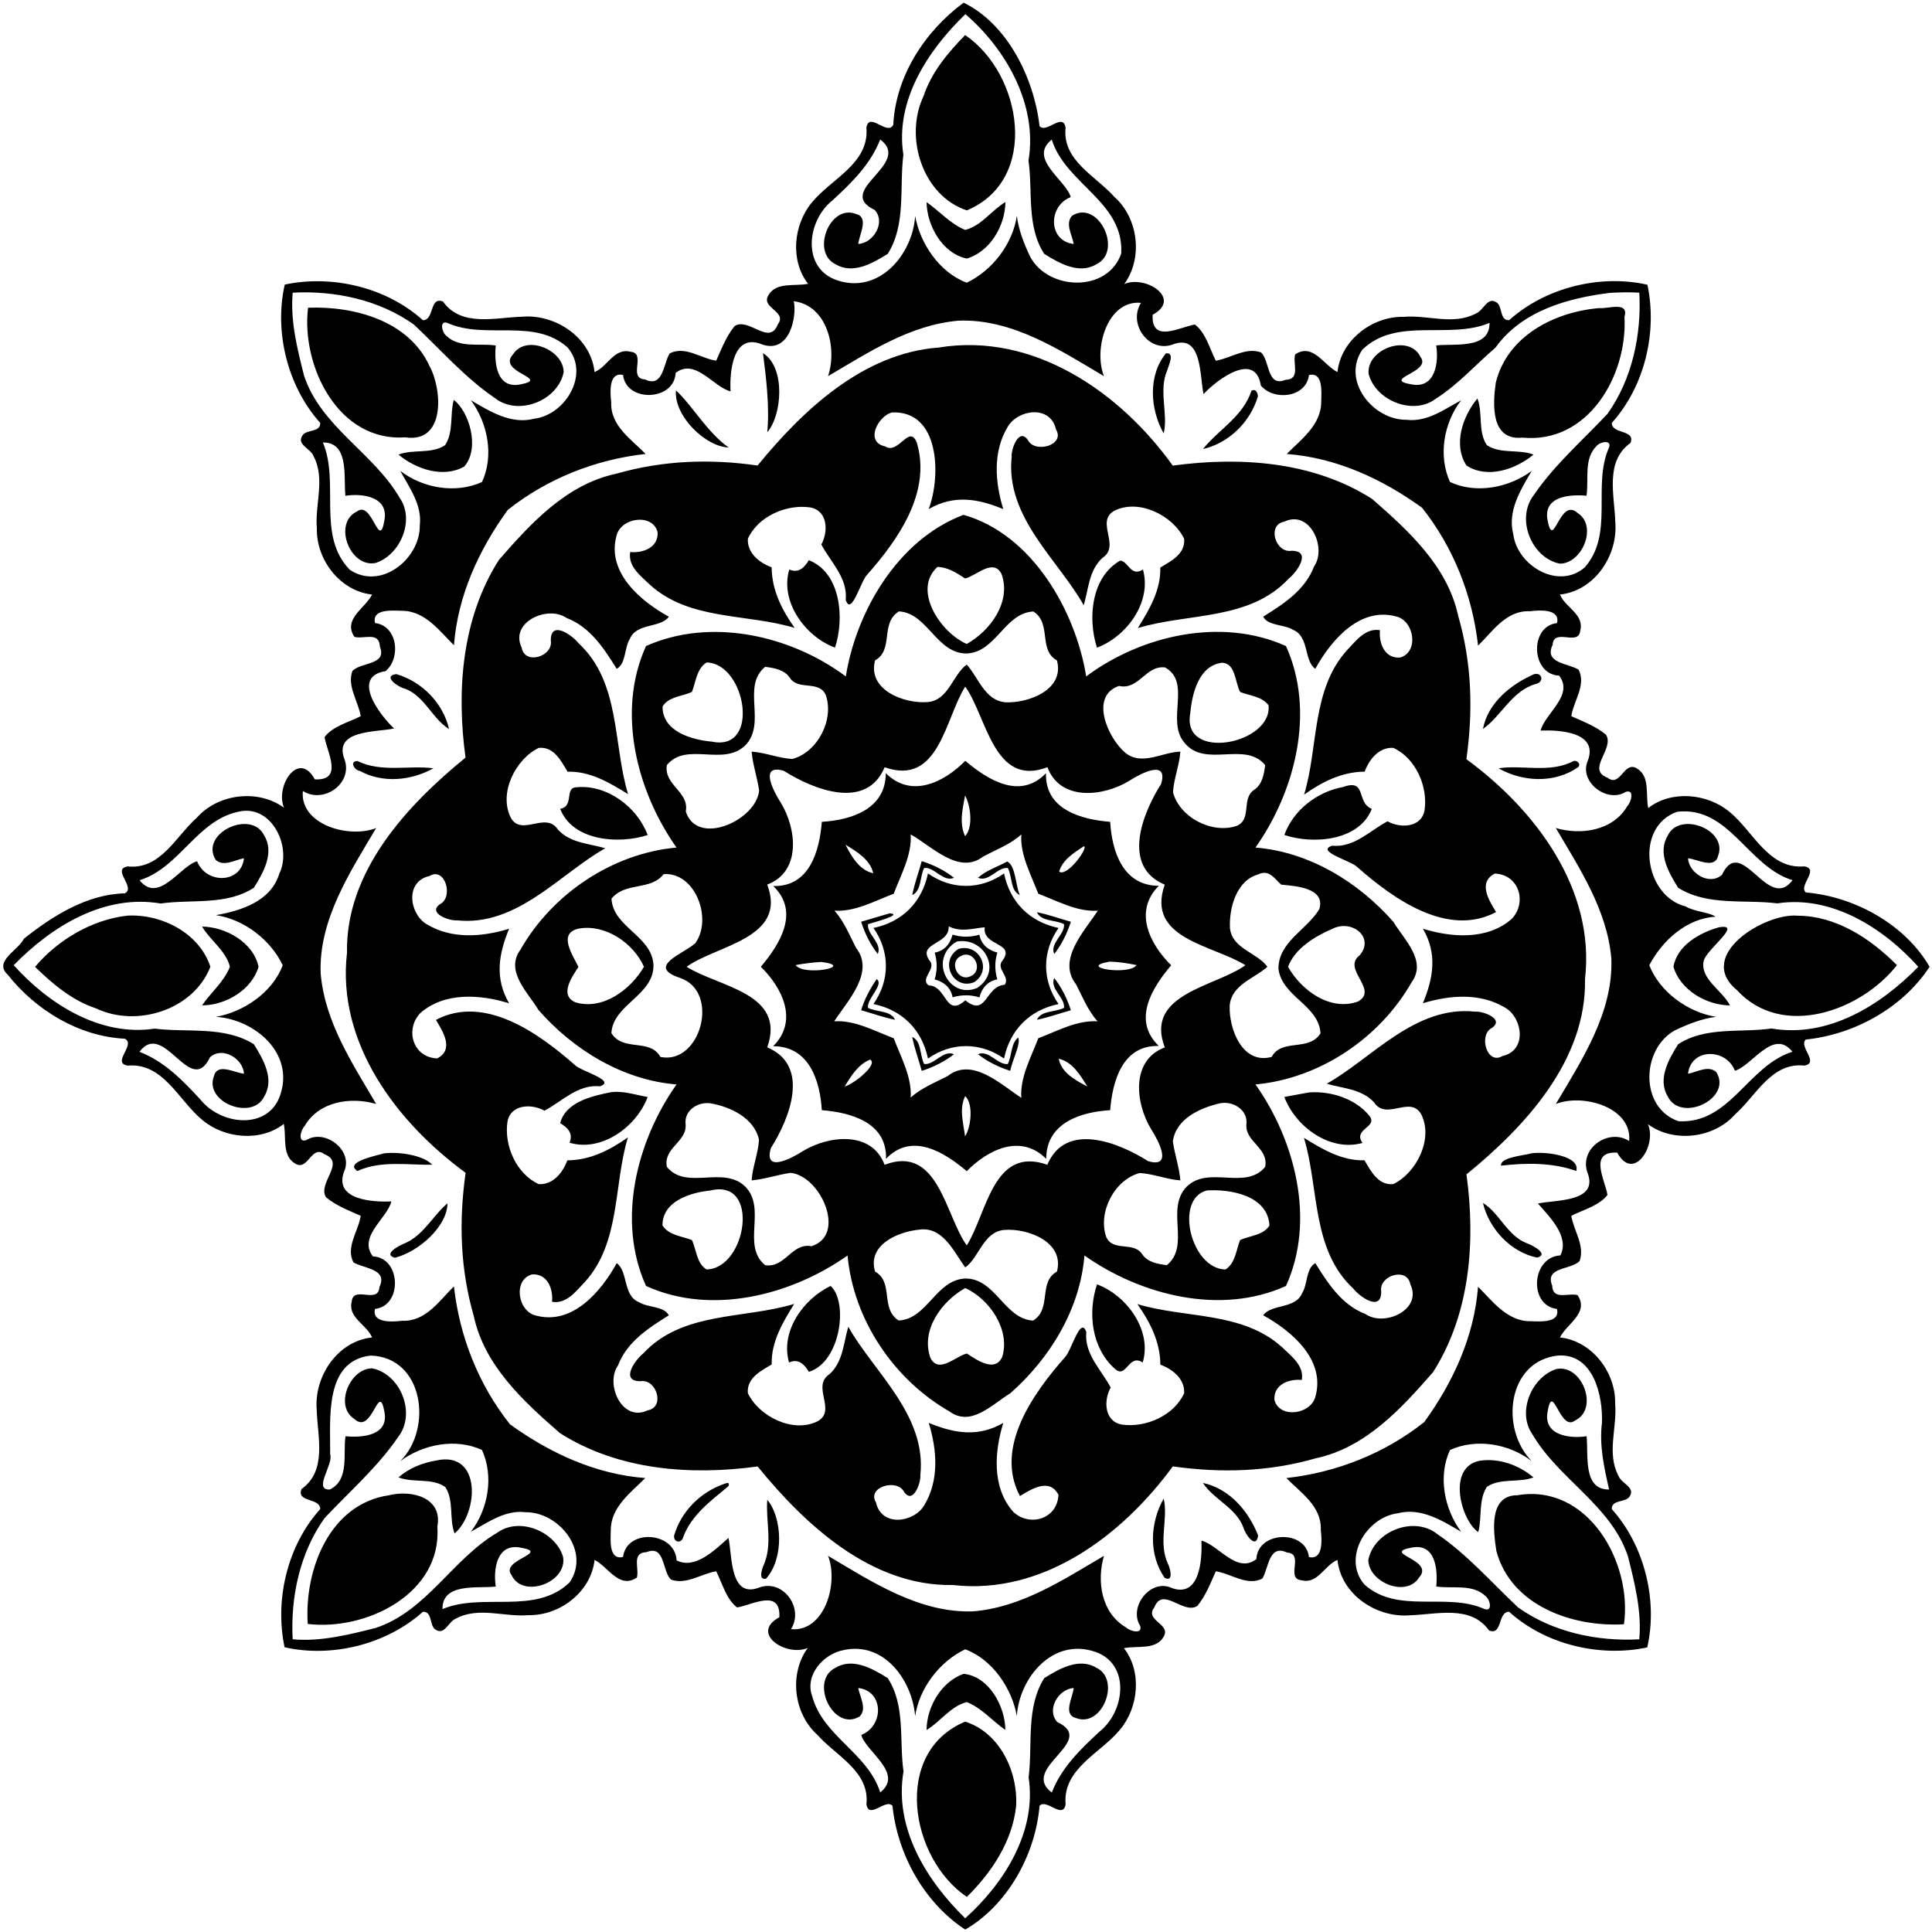 <svg xmlns="http://www.w3.org/2000/svg" width="887pt" height="887pt" viewBox="0 0 887 887"><path d="M442.41 1.23c20.16 9.82 32.34 34.69 34.85 56.67 3.08 3.61 10.76-6.49 11.96.72-1.6 15.13 13.88 22.14 22.39 31.77 11.05 9.79 13.23 28.1 4.55 40.02 9.79-4.26 26.74 6.7 13.03 14.1-.68 13.39 12.58 5.55 19.41 4.49 4.94 3.75 6.76 10.98 9.58 16.6 6.92-1.1 13.69-6.37 20.8-3.8 4.13 4.03 2.58 16.06 11.19 12.59 7.07-.24 3.24-7.43 4.44-11.67 8.14-5.48 13.2 5.04 19.43 8.09 1.56-14.62 15.93-25.65 30.36-25.34 11.08-.98 22.85 4.02 33.29-1.58 3.44-1.34 5.17-7.87 9.38-5.05 2.92 1.82 1.23 8.28 5.77 8.18 16.66-14.98 41.75-21.23 63.51-16.29 4.63 21.9-1.32 46.77-16.37 63.43.05 5.36 11 2.9 8.59 9.21-11.91 8.48-7.31 24.14-6.98 36.29 1.31 15.36-9.54 31.63-25.4 33.3 2.34 5.9 11.25 9.04 9.32 16.5-.67 7.54-12.19-1.45-12.7 6.61-4.01 8.43 6.99 8.42 11.92 11.35 3.64 7.12-2.28 14.29-3.33 21.39 5.5 2.49 11.22 4.59 15.94 8.52 4.03 6.54-9.3 15.9.7 19.75 5.89 4.52 7.41-7.47 13.11-4.48 6.64 3.51 4.24 12.24 5.56 18.4 10.68-8.36 27.23-6.75 37.4 1.81 10.85 8.88 17.83 26.38 34.27 24.96 7.19 1.2-2.88 8.88.71 11.97 22.32 1.87 45.56 14.67 56.8 34.13-12.35 18.85-34.57 31.11-56.79 33.39-3.61 3.08 6.48 10.76-.72 11.96-15.13-1.6-22.14 13.88-31.77 22.39-9.79 11.05-28.1 13.23-40.02 4.55 4.25 9.79-6.7 26.74-14.1 13.03-13.39-.68-5.55 12.58-4.49 19.41-3.76 4.94-10.98 6.76-16.6 9.58 1.1 6.92 6.36 13.69 3.8 20.8-4.03 4.13-16.06 2.58-12.59 11.19.24 7.07 7.42 3.24 11.67 4.44 5.48 8.14-5.05 13.2-8.09 19.43 14.62 1.56 25.65 15.93 25.34 30.36.97 11.08-4.02 22.85 1.58 33.29 1.34 3.44 7.87 5.17 5.05 9.38-1.84 2.92-8.28 1.23-8.18 5.77 14.97 16.66 21.22 41.75 16.29 63.51-21.91 4.63-46.77-1.32-63.43-16.37-5.37.05-2.9 11-9.21 8.59-8.48-11.91-24.14-7.31-36.29-6.98-15.36 1.31-31.63-9.54-33.3-25.4-5.9 2.34-9.04 11.25-16.5 9.32-7.55-.67 1.44-12.19-6.61-12.7-8.43-4.01-8.43 6.99-11.35 11.92-7.13 3.64-14.29-2.28-21.39-3.33-2.48 5.5-4.6 11.22-8.52 15.94-6.54 4.03-15.9-9.3-19.75.7-4.53 5.89 7.46 7.41 4.48 13.11-3.51 6.64-12.25 4.24-18.4 5.56 8.36 10.68 6.75 27.23-1.81 37.4-8.88 10.85-26.38 17.83-24.96 34.27-1.21 7.19-8.88-2.88-11.97.71-1.87 22.32-14.67 45.56-34.13 56.8-18.85-12.35-31.11-34.57-33.39-56.79-3.08-3.61-10.77 6.48-11.96-.72 1.6-15.13-13.88-22.14-22.39-31.77-11.05-9.79-13.24-28.1-4.55-40.02-9.8 4.25-26.74-6.7-13.03-14.1.68-13.39-12.58-5.55-19.41-4.49-4.96-3.76-6.76-10.98-9.58-16.6-6.92 1.1-13.7 6.36-20.8 3.8-4.13-4.03-2.58-16.06-11.19-12.59-7.07.24-3.25 7.42-4.44 11.67-8.14 5.48-13.2-5.05-19.43-8.09-1.56 14.62-15.93 25.65-30.36 25.34-11.08.97-22.85-4.02-33.29 1.58-3.44 1.34-5.18 7.87-9.38 5.05-2.93-1.84-1.23-8.28-5.77-8.18-16.66 14.97-41.75 21.22-63.51 16.29-4.63-21.91 1.32-46.77 16.37-63.43-.06-5.37-11.01-2.9-8.59-9.21 11.91-8.48 7.31-24.14 6.98-36.29-1.31-15.36 9.53-31.63 25.4-33.3-2.34-5.9-11.25-9.04-9.32-16.5.66-7.55 12.19 1.44 12.7-6.61 4.01-8.43-6.99-8.43-11.92-11.35-3.65-7.13 2.28-14.29 3.33-21.39-5.49-2.48-11.24-4.6-15.94-8.52-4.04-6.54 9.3-15.9-.7-19.75-5.9-4.53-7.41 7.46-13.11 4.48-6.64-3.51-4.25-12.25-5.56-18.4-10.68 8.36-27.24 6.75-37.4-1.81-10.86-8.88-17.83-26.38-34.27-24.96-7.61-1.27 3.95-9.67-1.32-12.35-21.03-1.02-40.9-13.09-53.79-29.44-6.62-6.08 4.93-11.15 7.47-16.47 13.15-10.44 28.87-20.41 46.31-20.83 5.29-2.7-6.28-11.1 1.33-12.36 15.13 1.6 22.14-13.88 31.77-22.39 9.79-11.05 28.1-13.24 40.02-4.55-4.26-9.8 6.7-26.74 14.1-13.03 13.39.68 5.55-12.58 4.49-19.41 3.75-4.96 10.98-6.76 16.6-9.58-1.1-6.92-6.37-13.7-3.8-20.8 4.03-4.13 16.06-2.58 12.59-11.19-.24-7.07-7.43-3.25-11.67-4.44-5.48-8.14 5.04-13.2 8.09-19.43-14.62-1.56-25.65-15.93-25.34-30.36-.98-11.08 4.02-22.85-1.58-33.29-1.34-3.44-7.87-5.18-5.05-9.38 1.82-2.93 8.28-1.23 8.18-5.77-14.98-16.66-21.23-41.75-16.29-63.51 21.9-4.63 46.77 1.32 63.43 16.37 5.36-.06 2.9-11.01 9.21-8.59 8.48 11.91 24.14 7.31 36.29 6.98 15.36-1.31 31.63 9.53 33.3 25.4 5.9-2.34 9.04-11.25 16.5-9.32 7.54.66-1.45 12.19 6.61 12.7 8.43 4.01 8.42-6.99 11.35-11.92 7.12-3.65 14.29 2.28 21.39 3.33 2.49-5.49 4.59-11.24 8.52-15.94 6.54-4.04 15.9 9.3 19.75-.7 4.52-5.9-7.47-7.41-4.48-13.11 3.51-6.64 12.24-4.25 18.4-5.56-8.36-10.68-6.75-27.24 1.81-37.4 8.88-10.86 26.38-17.83 24.96-34.27 1.26-7.61 9.67 3.95 12.35-1.32 1.07-22.34 14.54-42.98 32.29-56.07m.81 5.27c-17.15 16.56-32.38 39.58-28.47 64.51-1.9 15.14 1.33 32-7.17 45.54-6.76 4.22-15.96 9.57-23.85 4.82-11.55-5.35-2.84-27.75 9.17-23.17 6.31 1.58 1.58 9.31 1.15 13.81 6.96-.38 12.72-9.95 7.55-15.6-18.89-8.95 17.55-21.09 2.51-32.37-4.44 11.45-13.2 19.94-22 28.03-11.87 9.54-13.99 31.16 2.14 36.58 19.2 6.57 34.73-11.62 35.92-29.52 2.14 12.44 11.04 25.96 23.69 30.66 11.96-5.72 21.12-18.04 22.98-30.69.84 6.59 3.31 12.82 6.13 18.79 8.4 15.59 35.63 16.55 41.8-1.53 1.31-23.66-25.48-31.8-31.9-52.27-11.03 8.72 6.59 18.65 8.71 26.39-10.57 4.17-10.34 20.25 1.38 21.53-.69-4.14-4.11-9.28-.73-12.99 12.14-7.54 23.5 16.41 11.09 22.33-7.91 4.77-17.13-.56-23.9-4.8-8.23-12.66-5.19-28.6-7.23-42.82 4.35-25.69-10.5-51.4-28.97-67.23M134.38 134.37c-1.14 12.9 2.08 25.63 5.19 38.03 7.74 23.53 31.8 35.35 43.9 56.13 7.18 10.17.31 26.37-11.08 29.94-11.78 2.33-19.67-18.37-8.48-23.66 7.03-5.41 10.16 18.63 12.61 3.9 1.9-10.81-10.36-12.29-17.94-11.09-.91-8.51 1.88-24.62-10.34-24.48 7.83 18.5-2.97 42.62 12.29 58.39 14.25 9.72 32.41-4.92 32.2-20.33 1.14-9.34-4.76-17.24-8.96-25.02 10.4 8.01 25.49 10.6 37.52 5.11 5.6-12.04 2.64-27.07-5.11-37.53 8.82 5.17 18.49 11.23 29.13 8.47 14.46-1.84 25.65-20.74 15.22-32.75-15.4-13.69-37.47-3.4-54.95-11.15-3.98-1.57-2.73 4.27-.74 5.75 5.94 5.91 15.25 3.41 22.76 4.54-.74 7.73.26 19.92 11.13 17.9 14.8-2.75-10.96-5.48-3.17-13.86 5.92-9.27 23.23-2.07 23.22 8.21-2.64 13.13-20.86 20.33-31.56 11.89-13.86-9.44-25.06-22.37-37.22-33.77-15.98-11.37-36.25-15.65-55.62-14.62m604.93.07c-19.59 2.39-40.62 8.25-52.72 25.16-9.13 7.83-17.26 17.06-27.47 23.51-10.42 7.81-27.63.73-30.77-11.46-1.12-11.44 18.59-18.65 23.84-7.74 5.4 7.03-18.63 10.16-3.9 12.61 10.81 1.9 12.29-10.36 11.09-17.94 8.51-.91 24.62 1.88 24.48-10.34-18.5 7.83-42.62-2.97-58.39 12.29-9.72 14.25 4.92 32.41 20.33 32.2 9.34 1.14 17.24-4.76 25.02-8.96-8.01 10.4-10.6 25.49-5.11 37.52 12.04 5.6 27.07 2.64 37.53-5.11-5.18 8.82-11.24 18.49-8.47 29.13 1.83 14.46 20.74 25.65 32.75 15.22 13.68-15.4 3.4-37.47 11.15-54.95 1.56-3.98-4.28-2.73-5.75-.74-5.92 5.94-3.41 15.25-4.54 22.76-7.73-.74-19.92.26-17.9 11.13 2.75 14.8 5.48-10.96 13.86-3.17 9.27 5.92 2.07 23.23-8.21 23.22-13.13-2.64-20.33-20.86-11.89-31.56 9.44-13.86 22.37-25.06 33.77-37.22 11.37-15.98 15.64-36.25 14.62-55.62-4.44-.3-8.89-.17-13.32.06m-374.88 3.85c1.53 6.81-1.86 24.35-14.58 19.82-13.49-5.53-14.93 12.72-14.45 21.57-7.86-1.97-16.2-15.45-25.21-8.48-.58 13.01-22.76 13.66-24.13.95-6.64-1.5-5.97 8-5.44 12.43-.51 11.01 9.48 17.27 15.79 23.83-23.05 2.56-45.13 11.3-63.3 25.71-13.24 18.3-22.96 39.32-24.69 62.14-6.39-6.29-13.25-15.91-23.97-15.84-4.39-.11-13.84-.99-12.26 5.62 10.32 1.25 12.05 15.98 4.83 22.09-16.06 2.53-2.68 20.16 3.9 26.31-7.97 1.82-28.24.43-22.68 14.38 3.73 10.93-9.7 20.39-19.2 14.33-1.46 15.44 21.15 21.96 33.66 17.01-11.91 20.12-26.43 42.05-25.48 66.76 1.92 22.4 14.67 41.45 25.48 59.92-11.67-3.41-26.26-1.22-32.83 10.1-1.71 1.7-3.45 7.75.68 6.53 8.63-5.5 21.92 4.78 17.39 14.47-4.71 13.06 13.25 13.98 21.74 13.66-1.97 7.85-15.45 16.2-8.48 25.21 13.01.58 13.66 22.76.95 24.13-1.5 6.64 8 5.96 12.43 5.44 11.01.51 17.27-9.48 23.83-15.79 2.56 23.05 11.3 45.13 25.71 63.3 18.3 13.24 39.32 22.96 62.14 24.69-6.29 6.38-15.91 13.25-15.84 23.97-.11 4.39-.99 13.84 5.62 12.26 1.67-13.19 23.93-11.67 24.59 1.58 8.58 4.3 17.55-4.81 23.81-10.31 1.82 7.97.43 28.24 14.38 22.68 10.93-3.74 20.39 9.7 14.33 19.2 15.44 1.46 21.96-21.15 17.01-33.66 20.12 11.91 42.05 26.43 66.76 25.48 22.4-1.93 41.45-14.67 59.92-25.48-3.41 11.67-1.22 26.26 10.1 32.83 1.7 1.7 7.75 3.45 6.53-.68-5.5-8.64 4.78-21.92 14.47-17.39 13.06 4.71 13.98-13.25 13.66-21.74 7.85 1.97 16.2 15.45 25.21 8.48.58-13.01 22.76-13.67 24.13-.95 6.64 1.5 5.96-8 5.44-12.43.51-11.01-9.48-17.28-15.79-23.83 23.05-2.57 45.13-11.3 63.3-25.71 13.24-18.3 22.96-39.33 24.69-62.14 6.38 6.29 13.25 15.9 23.97 15.84 4.39.1 13.84.99 12.26-5.62-13.19-1.67-11.67-23.93 1.58-24.59 4.3-8.59-4.81-17.55-10.31-23.81 7.97-1.83 28.24-.43 22.68-14.38-3.74-10.93 9.7-20.39 19.2-14.33 1.46-15.44-21.15-21.96-33.66-17.01 11.91-20.12 26.43-42.05 25.48-66.76-1.93-22.41-14.67-41.46-25.48-59.92 11.67 3.4 26.26 1.21 32.83-10.1 1.7-1.7 3.45-7.75-.68-6.53-8.64 5.5-21.92-4.78-17.39-14.47 4.71-13.06-13.25-13.98-21.74-13.66 1.97-7.86 15.45-16.2 8.48-25.21-13.01-.58-13.67-22.76-.95-24.13 1.5-6.64-8-5.97-12.43-5.44-11.01-.51-17.28 9.48-23.83 15.79-2.57-23.05-11.3-45.13-25.71-63.3-18.3-13.24-39.33-22.96-62.14-24.69 6.29-6.39 15.9-13.25 15.84-23.97.1-4.39.99-13.84-5.62-12.26-1.25 10.32-15.98 12.05-22.09 4.83-2.53-16.06-20.16-2.68-26.31 3.9-1.83-7.97-.43-28.24-14.38-22.68-10.93 3.73-20.39-9.7-14.33-19.2-15.44-1.46-21.96 21.15-17.01 33.66-20.12-11.91-42.05-26.43-66.76-25.48-22.41 1.93-41.46 14.67-59.92 25.48 4.33-12.9-.4-32.48-15.73-34.41M110.55 372.45c-19.95 3.46-27.62 25.74-46.46 31.68 8.72 11.03 18.65-6.59 26.39-8.71 4.17 10.57 20.25 10.34 21.53-1.38-4.14.69-9.28 4.1-12.99.73-7.54-12.14 16.41-23.51 22.33-11.09 4.77 7.91-.56 17.13-4.8 23.9-12.66 8.23-28.6 5.19-42.82 7.23-25.93-4.43-50.02 10.47-67.44 28.33 15.97 17.78 39.76 32.92 64.72 29.11 15.14 1.9 32-1.33 45.54 7.17 4.22 6.75 9.57 15.96 4.82 23.85-5.35 11.54-27.75 2.84-23.17-9.17 1.58-6.31 9.31-1.59 13.81-1.15-.38-6.96-9.95-12.72-15.6-7.55-8.95 18.89-21.09-17.55-32.37-2.51 11.45 4.44 19.94 13.2 28.03 22 9.54 11.86 31.16 13.99 36.58-2.14 6.57-19.2-11.62-34.73-29.52-35.92 12.44-2.14 25.96-11.04 30.66-23.69-5.72-11.96-18.04-21.12-30.69-22.98 11.69-2.05 25.28-6.4 29.12-19.02 5.9-12.05-3.16-31.2-17.67-28.69m659.5.23c-19.85 6.86-15.13 38.79 3.86 43.48 4.03 2.45 10.93 2.65 13.71 4.71-13.33.78-24.48 10.95-30.41 22.27 4.81 12.47 18.06 21.74 30.69 23.7-6.59.84-12.82 3.31-18.79 6.13-15.59 8.4-16.55 35.63 1.53 41.8 23.66 1.31 31.8-25.48 52.27-31.9-8.72-11.03-18.65 6.59-26.39 8.71-4.18-10.57-20.25-10.34-21.53 1.38 4.14-.69 9.27-4.11 12.99-.73 7.54 12.14-16.41 23.5-22.33 11.09-4.77-7.91.55-17.13 4.8-23.9 12.66-8.23 28.6-5.19 42.82-7.23 25.93 4.43 50.02-10.47 67.44-28.33-15.97-17.79-39.76-32.92-64.72-29.11-15.14-1.9-32.01 1.33-45.54-7.17-4.23-6.76-9.57-15.96-4.82-23.85 5.35-11.55 27.75-2.84 23.17 9.17-1.59 6.31-9.32 1.58-13.81 1.15.38 6.96 9.95 12.72 15.6 7.55 8.95-18.89 21.09 17.55 32.37 2.51-20.54-6.25-29.03-34.14-52.91-31.43M170.18 622.36c-21.51 2.47-18.42 29.22-18.6 45.32 1.68 4.54-8.11 16.58-.13 16.16 9.04-4.38 5.98-16.26 7.17-24.44 7.73.73 19.92-.26 17.9-11.13-2.75-14.81-5.48 10.96-13.86 3.17-9.27-5.93-2.07-23.23 8.21-23.22 13.13 2.64 20.33 20.86 11.89 31.56-9.44 13.86-22.37 25.06-33.77 37.22-11.37 15.98-15.65 36.25-14.62 55.62 12.9 1.14 25.63-2.08 38.03-5.19 23.53-7.74 35.35-31.8 56.13-43.9 10.17-7.19 26.37-.31 29.94 11.08 2.33 11.78-18.37 19.67-23.66 8.48-5.41-7.04 18.63-10.16 3.9-12.61-10.81-1.9-12.29 10.36-11.09 17.94-8.51.91-24.62-1.89-24.48 10.34 18.5-7.83 42.62 2.97 58.39-12.29 9.72-14.25-4.92-32.41-20.33-32.2-9.34-1.14-17.24 4.75-25.02 8.96 8.01-10.4 10.6-25.49 5.11-37.52-12.04-5.61-27.07-2.64-37.53 5.11 15.07-14.93 10.71-47.76-13.58-48.46m545.02-.01c-23.41 2.67-26.49 33.81-11.97 48.47-10.4-8.01-25.49-10.6-37.52-5.11-5.61 12.04-2.64 27.07 5.11 37.53-8.82-5.18-18.49-11.24-29.13-8.47-14.47 1.83-25.65 20.74-15.22 32.75 15.4 13.68 37.47 3.4 54.95 11.15 3.98 1.56 2.73-4.28.74-5.75-5.95-5.92-15.25-3.41-22.76-4.54.73-7.73-.26-19.92-11.13-17.9-14.81 2.75 10.96 5.48 3.17 13.86-5.93 9.27-23.23 2.07-23.22-8.21 2.64-13.13 20.86-20.33 31.56-11.89 13.86 9.44 25.06 22.37 37.22 33.77 15.98 11.37 36.25 15.64 55.62 14.62 1.14-12.9-2.08-25.63-5.19-38.03-7.74-23.53-31.8-35.35-43.9-56.13-7.19-10.17-.31-26.37 11.08-29.94 11.78-2.33 19.67 18.37 8.48 23.66-7.04 5.4-10.16-18.63-12.61-3.9-1.9 10.81 10.36 12.29 17.94 11.09.91 8.51-1.89 24.62 10.34 24.48-2.26-9.96-4.58-20.12-3.29-30.53.49-12.57-3.9-32.13-20.27-30.98M387.31 757.57c-9.19 1.69-17.99 11.45-14.43 21.14 4.98 18.57 25.4 25.92 31.25 44.2 11.03-8.72-6.59-18.65-8.71-26.39 10.57-4.18 10.34-20.25-1.38-21.53.69 4.14 4.1 9.27.73 12.99-12.14 7.54-23.51-16.41-11.09-22.33 7.91-4.77 17.13.55 23.9 4.8 8.23 12.66 5.19 28.6 7.23 42.82-4.43 25.93 10.47 50.02 28.33 67.44 17.78-15.97 32.92-39.76 29.11-64.72 1.9-15.14-1.33-32.01 7.17-45.54 6.75-4.23 15.96-9.57 23.85-4.82 11.54 5.35 2.84 27.75-9.17 23.17-6.31-1.59-1.59-9.32-1.15-13.81-6.96.38-12.72 9.95-7.55 15.6 18.89 8.95-17.55 21.09-2.51 32.37 4.44-11.45 13.2-19.94 22-28.03 11.86-9.55 13.99-31.16-2.14-36.58-19.2-6.57-34.73 11.62-35.92 29.52-2.14-12.44-11.04-25.97-23.69-30.66-11.96 5.71-21.12 18.04-22.98 30.69-1.4-16.68-14.37-34.38-32.85-30.33z"/><path d="M443.11 16.1c26.12 17.65 34.45 66.44.75 80.49-20.35-6.8-28.81-33.62-19.86-52.43 3.59-10.9 11.19-19.96 19.11-28.06z"/><path d="M425.4 92.82c5.96 4.09 10.93 10.04 17.75 12.73 7.4-1.83 12.02-8.96 18.45-12.79-.09 10.77-7.02 22.79-17.73 25.94-11.18-2.3-18.31-15.05-18.47-25.88zM141.43 141.28c21.06-.82 46.17 5.92 55.72 26.68 6.01 10.96 7.4 35.64-11.06 32.83-30.84 2.17-47.89-32.81-44.66-59.51zM734.22 141.44c4.16.44 13.75-3.31 11.59 4.09 1.45 26.63-16.57 58.36-46.82 55.38-14.64 1.51-13.69-15.2-12.26-25.22 5.28-21.55 27.01-32.51 47.49-34.25zM430.98 159.56c43.57-7.13 83.26 20.46 107.45 54.21 30.73-4.17 64.32-2.05 91.5 15.28 16.82 14.66 34.69 31 39.55 53.74 6.31 21.84 6.86 43.69 3.75 65.76 31.59 23.12 59.26 59.61 54.46 100.99.72 37.45-27.7 67.87-54.42 89.63 4.17 30.48 1.84 63.81-15.32 90.76-14.66 16.82-31 34.69-53.74 39.55-21.85 6.31-43.69 6.86-65.76 3.75-23.12 31.59-59.61 59.26-100.99 54.46-37.45.72-67.87-27.7-89.63-54.42-30.48 4.17-63.81 1.84-90.76-15.32-16.82-14.66-34.69-31-39.55-53.74-6.31-21.85-6.86-43.69-3.75-65.76-31.59-23.12-59.26-59.61-54.46-100.99-.72-37.45 27.7-67.87 54.42-89.63-4.17-30.48-1.85-63.81 15.32-90.76 14.66-16.82 31-34.69 53.74-39.55 21.59-6.19 43.22-6.94 65.02-3.79 20.6-25.2 48.39-51.62 83.17-54.17m-21.59 29.81c-6.46 1.87-12.37 13.6-3.02 15.57 6.15 4.06 11.05-10.53 14.56-1.68 6.77 22.8-8.62 44.56-22.98 60.77-2.76 2.77-7.11 19.13-9.67 11.38.98-10.12-6.9-17.29-11.2-25.43 3.32-5.96 2.94-15.63-5.15-17.02-10.82-1.59-23.9 4.06-28.58 14.39-.36 6.58 5.3 11.03 10.92 13.11.08 10.46 4.68 19.52 10.56 27.82-22-6.69-48.11-3.27-66.37-19.75-4.2-4.08-10.24-8.38-9.13-15.09 6.01.59 13.08-2.15 12.57-9.2-2.39-8.81-17.11-6.63-18.92 1.97-4.4 16.66 11.12 29.79 24.09 36.93-3.75 5.28-14.89 2.78-17.88 10.15-2.64 4.14-1.69 11.39-6.06 13.78-5.83-9.34-12.15-19.22-23.04-23.36-8.57-6.02-26.26 1.91-20.58 13.65 1.42 8.14 14.54 4.02 13.37-3.27-.14-9.52 9.7-2.63 12.8 1.28 19.32 17.97 15.65 46.13 22.68 69.24-8.34-5.15-17.33-10.62-27.79-10.32-3.03-5.04-6.26-11.57-13.21-10.94-10.75 5.18-18.51 20.8-12.87 32.03 4.98 8.95 16.06-3.1 21.65 5.49 5.79 6.33 14.7 6.41 21.74 8.59-20.5 11.41-40.48 36.07-68.12 33.07-3.4.36-13.67-3.3-7.73-7.44 6.33-3.22 2.31-17.26-4.84-12.92-11.39 2.56-9.26 17.31-1.39 22.09 11.58 7.05 25.56 5.91 37.93 2.14-4.8 11.67-6.71 22.64 0 34.22-13.25-4.11-29.61-5.28-40.75 4.48-7.09 7.34-3.64 20.32 7.74 20.84 8.14-4.23 2.27-12.85-.58-17.7 22.39-11.82 47.33 6.22 63.89 20.81 2.77 2.76 19.13 7.1 11.38 9.67-10.12-.98-17.29 6.89-25.43 11.2-5.96-3.33-15.63-2.95-17.02 5.15-1.59 10.81 4.06 23.9 14.39 28.58 6.58.36 11.03-5.3 13.11-10.92 10.46-.08 19.52-4.69 27.82-10.56-6.69 22-3.27 48.11-19.75 66.37-4.08 4.2-8.38 10.24-15.09 9.13.59-6.01-2.15-13.08-9.2-12.57-8.81 2.39-6.63 17.11 1.97 18.92 16.66 4.4 29.79-11.12 36.93-24.09 5.28 3.75 2.78 14.88 10.15 17.88 4.14 2.63 11.39 1.69 13.78 6.06-9.34 5.83-19.22 12.15-23.36 23.04-6.02 8.56 1.91 26.26 13.65 20.58 8.14-1.42 4.02-14.55-3.27-13.37-9.52.13-2.63-9.7 1.28-12.8 17.97-19.33 46.13-15.65 69.24-22.68-5.15 8.34-10.62 17.32-10.32 27.79-5.04 3.02-11.57 6.26-10.94 13.21 5.18 10.75 20.8 18.51 32.03 12.87 8.95-4.98-3.1-16.06 5.49-21.65 6.33-5.79 6.41-14.7 8.59-21.74 11.41 20.5 36.07 40.48 33.07 68.12.36 3.39-3.3 13.67-7.44 7.73-3.22-6.34-17.26-2.31-12.92 4.84 2.56 11.39 17.31 9.26 22.09 1.39 7.05-11.58 5.91-25.56 2.14-37.93 11.67 4.8 22.64 6.7 34.22 0-4.11 13.25-5.28 29.61 4.48 40.75 7.34 7.09 20.32 3.64 20.84-7.74-4.23-8.15-12.85-2.28-17.7.58-11.82-22.39 6.22-47.33 20.81-63.89 2.76-2.77 7.1-19.14 9.67-11.38-.98 10.12 6.89 17.29 11.2 25.43-3.33 5.96-2.95 15.62 5.15 17.02 10.81 1.58 23.9-4.06 28.58-14.39.36-6.58-5.3-11.04-10.92-13.11-.08-10.46-4.69-19.52-10.56-27.82 22 6.68 48.11 3.27 66.37 19.75 4.2 4.08 10.24 8.37 9.13 15.09-6.01-.59-13.08 2.15-12.57 9.2 2.39 8.81 17.11 6.63 18.92-1.97 4.4-16.66-11.12-29.79-24.09-36.93 3.75-5.28 14.88-2.79 17.88-10.15 2.63-4.16 1.69-11.39 6.06-13.78 5.83 9.33 12.15 19.22 23.04 23.36 8.56 6.01 26.26-1.91 20.58-13.65-1.42-8.14-14.55-4.02-13.37 3.27.13 9.51-9.7 2.63-12.8-1.28-19.33-17.97-15.65-46.13-22.68-69.24 8.34 5.15 17.32 10.61 27.79 10.32 3.02 5.03 6.26 11.57 13.21 10.94 10.75-5.18 18.51-20.81 12.87-32.03-4.98-8.96-16.06 3.1-21.65-5.49-5.79-6.33-14.7-6.41-21.74-8.59 20.5-11.41 40.48-36.07 68.12-33.07 3.39-.37 13.67 3.3 7.73 7.44-6.34 3.22-2.31 17.26 4.84 12.92 11.39-2.56 9.26-17.31 1.39-22.09-11.58-7.05-25.56-5.91-37.93-2.14 4.8-11.67 6.7-22.64 0-34.22 13.25 4.11 29.61 5.28 40.75-4.48 7.09-7.34 3.64-20.32-7.74-20.84-8.15 4.23-2.28 12.85.58 17.7-22.39 11.82-47.33-6.22-63.89-20.81-2.77-2.76-19.14-7.11-11.38-9.67 10.12.98 17.29-6.9 25.43-11.2 5.96 3.32 15.62 2.94 17.02-5.15 1.58-10.82-4.06-23.9-14.39-28.58-6.58-.36-11.04 5.3-13.11 10.92-10.46.08-19.52 4.68-27.82 10.56 6.68-22 3.27-48.11 19.75-66.37 4.08-4.2 8.37-10.24 15.09-9.13-.59 6.01 2.15 13.08 9.2 12.57 8.81-2.39 6.63-17.11-1.97-18.92-16.66-4.4-29.79 11.12-36.93 24.09-5.28-3.75-2.79-14.89-10.15-17.88-4.16-2.64-11.39-1.69-13.78-6.06 9.33-5.83 19.22-12.15 23.36-23.04 6.01-8.57-1.91-26.26-13.65-20.58-8.14 1.42-4.02 14.54 3.27 13.37 9.51-.14 2.63 9.7-1.28 12.8-17.97 19.32-46.13 15.65-69.24 22.68 5.15-8.34 10.61-17.33 10.32-27.79 5.03-3.03 11.57-6.26 10.94-13.21-5.18-10.75-20.81-18.51-32.03-12.87-8.96 4.98 3.1 16.06-5.49 21.65-6.33 5.79-6.41 14.7-8.59 21.74-11.41-20.5-36.07-40.48-33.07-68.12-.37-3.4 3.3-13.67 7.44-7.73 3.22 6.33 17.26 2.31 12.92-4.84-2.56-11.39-17.31-9.26-22.09-1.39-7.05 11.58-5.91 25.56-2.14 37.93-11.67-4.8-22.64-6.71-34.22 0 5.76-15.4 5.07-45.47-16.99-44.36z"/><path d="M350.29 162.13c10.54 6.53 8.74 28.62 1.97 36.31 1.13-11.76-.54-25.18-1.97-36.31zM535.31 162.21c4.25-.42 1.19 5.46.61 7.73-4.15 9.3.51 20.14-1.66 29.05-6.26-11.06-7.31-26.59 1.05-36.78zM310.34 179.24c7.59 7.03 14.57 19.52 24.19 26.19-10.26-.17-25.21-14.26-24.19-26.19zM574.53 179.43c1.97-1.18 2.9.89 2.98 2.57-3.49 11.76-13.26 21.39-25.22 24.17 6.99-8.81 18.47-14.95 22.24-26.74zM208.32 183.59c6.93 5.16 12.26 22 4.83 30.61-9.69 5.46-22.14 1.2-30.2-5.48 6.71-2.65 15.13-.12 21.42-4.35 3.96-6.12 2.13-14.06 3.95-20.78zM678.28 182.95c2.65 6.71.11 15.13 4.35 21.42 6.29 4.23 14.71 1.7 21.42 4.35-8.18 6.76-21.22 11.27-30.77 5-6.27-9.55-1.76-22.59 5-30.77zM442.34 236.37c31.68 8.94 51.54 44.34 56.34 74.18 25.33-18.9 62.05-27.28 91.72-13.95 13.64 30.06 4.22 66.73-14 92.52 24.66 2 47.26 15.81 63.34 34.14 4.85 8.09 15.54 17.85 8.33 27.73-14.56 25.55-42.14 44.21-71.67 46.89 18.24 25.77 27.7 62.49 14 92.52-30.06 13.64-66.73 4.22-92.52-14-2 24.66-15.81 47.26-34.14 63.34-8.09 4.85-17.85 15.54-27.73 8.33-25.55-14.56-44.21-42.14-46.89-71.67-25.77 18.24-62.49 27.7-92.52 14-13.64-30.06-4.22-66.73 14-92.52-24.66-2-47.26-15.81-63.34-34.14-4.85-8.09-15.54-17.85-8.33-27.73 14.56-25.55 42.14-44.21 71.67-46.89-18.24-25.77-27.7-62.49-14-92.52 29.7-13.26 66.38-4.94 91.72 13.95 4.73-29.55 23.67-62.74 54.02-74.18m-11.95 23.91c-11.71 10.69 1.6 30.31 13.46 35.37 10.91-6.12 20.59-19.45 15.94-32.17-3.81-7.4-11.71 1.01-16.7 2.1-3.87-2.52-7.91-5.19-12.7-5.3M412.7 280.7c-8.74 5.37-2.23 17.66-10.94 22.49-3.64 13.57 13.4 20.04 24.22 19.13 9.63-.86 11.41-12.66 17.88-17.2 5.48 6.14 8.27 16.54 17.84 17.32 10.65.41 27.21-5.85 23.54-19.25-8.68-4.82-2.25-17.02-10.82-22.45-13.16.67-17.02 18.56-30.45 19.28-14.01.23-18.07-18.61-31.27-19.32m-88.31 23.45c-4.62 2.96-4.89 8.89-6.72 13.51-4.5 2.13-10.66 2.09-13.48 6.71-.12 11.51 13.49 15.32 22.63 16.12 22.57 4.76 15.58-36.02-2.43-36.34m236.72.12c-10.86 1.27-13.86 14.38-14.66 23.32-4.05 22.19 37.83 14.1 35.95-3.8-3.09-4.15-8.67-4.3-13.06-6.12-2.34-4.44-2.06-13.13-8.23-13.4m-209.83 1.88c-10.99 9.03.83 25.84-9.09 36.04-10.2 9.92-27.01-1.9-36.04 9.09-1.44 9.25 10.41 12.18 8.7 21.26 5.14 16.39 32.33 4.14 33.68-9.56-.85-6.03-2.93-11.84-3.45-17.9 6.32.43 12.36 3.01 18.66 3.38 11.63-3.06 19.34-18.09 15.38-29.36-3.07-6.95-12.42-1.94-16.4-7.77-2.5-3.85-7.2-4.65-11.44-5.18m183.55.26c-8.92-.99-11.95 10.55-21.09 8.51-13.69 4.7-5.02 23.98 2.8 30.6 7.55 6.31 16.96-.21 25.38-.44-.44 6.32-3.02 12.36-3.38 18.66 3.05 11.63 18.09 19.34 29.36 15.38 6.94-3.07 1.94-12.42 7.77-16.4 3.85-2.5 4.64-7.2 5.18-11.44-9.23-11.28-27.49 1.55-37.03-10.27-8.71-10.04 3.45-27.89-8.99-34.6m-91.69 8.82c-9.31 14.74-12.03 45.86-36.99 37.02-8.35 19.94-32.62 10.31-46.27 1.65-11.57-3.38-4.74 9.44-1.39 14.66 7.27 11.91 9.48 31.69-6.26 37.56 9.49 24.72-23.46 27.87-37 37.74 14.74 9.31 45.86 12.03 37.02 36.99 19.94 8.35 10.31 32.62 1.65 46.27-3.38 11.56 9.44 4.74 14.66 1.39 11.91-7.27 31.69-9.48 37.56 6.26 24.72-9.49 27.87 23.46 37.74 37 9.31-14.74 12.03-45.86 36.99-37.02 8.35-19.94 32.62-10.31 46.27-1.65 11.56 3.37 4.74-9.44 1.39-14.66-7.27-11.91-9.48-31.69 6.26-37.56-9.49-24.72 23.46-27.87 37-37.74-14.74-9.31-45.86-12.03-37.02-36.99-19.94-8.35-10.31-32.62-1.65-46.27 3.37-11.57-9.44-4.74-14.66-1.39-11.91 7.27-31.69 9.48-37.56-6.26-24.72 9.49-27.87-23.46-37.74-37m-138.46 86.1c-6.02 7.74-17.51 3.4-23.94 11.25.67 13.16 18.56 17.01 19.28 30.45.23 14.01-18.61 18.07-19.32 31.27 5.37 8.73 17.66 2.23 22.49 10.94 18.43 3.9 27.77-30.11 8.87-36.33-15.54-5.22 1.79-11.03 7.11-15.82 8.14-11.06.11-32.82-14.49-31.76m272.95.13c-9.97 2.75-13.36 15.36-12.95 24.52.86 9.63 12.65 11.41 17.2 17.88-6.15 5.48-16.54 8.27-17.32 17.84-.41 10.65 5.84 27.21 19.25 23.54 4.82-8.68 17.01-2.25 22.45-10.82-.71-12.91-17.68-16.77-19.32-29.64-.03-12.38 13.1-17.91 18.74-27.35 3.1-9.82-11.08-10.68-17.45-11.27-3.01-2.61-5.53-7.24-10.6-4.7m-311.84 24.85c-10.01 2.04-2.74 12.35-.21 17.6-2.95 4.56-8.94 12.95-1.46 16.25 12.59 3.81 25.4-5.78 31.52-16.31-4.79-10.89-17.69-19.66-29.85-17.54m346.05.06c-8.08 3.48-17.24 8.94-20.49 17.48 6.12 10.91 19.45 20.59 32.17 15.94 9.61-5.46-7.68-14.89.74-21.23 6.95-8.22-3.51-16.59-12.42-12.19m-285.81 80.15c-5.69-.72-11.85 3.26-11.29 9.38.95 8.31-10.28 10.92-8.59 19.82 9.03 10.99 25.84-.84 36.04 9.09 9.92 10.2-1.9 27.01 9.09 36.04 9.25 1.43 12.18-10.41 21.26-8.7 16.39-5.14 4.14-32.33-9.56-33.68-6.03.84-11.84 2.92-17.9 3.45.43-6.33 3.01-12.37 3.38-18.66-2.18-10.02-13.2-15.19-22.43-16.74m234.23-.02c-9.14 2.04-20.41 7.09-21.79 17.52.84 6.02 2.92 11.83 3.45 17.9-6.33-.44-12.37-3.02-18.66-3.38-11.63 3.05-19.34 18.09-15.38 29.36 3.07 6.94 12.42 1.94 16.4 7.77 2.5 3.85 7.19 4.64 11.44 5.18 10.99-9.03-.84-25.84 9.09-36.04 10.2-9.93 27.01 1.9 36.04-9.09 1.69-8.9-9.54-11.51-8.59-19.83.57-6.36-6.16-10.49-12-9.39m-234.22 40.09c-8.97.89-21.95 4.83-21.89 16.02 2.96 4.62 8.89 4.88 13.51 6.72 2.13 4.49 2.09 10.65 6.71 13.48 18.41-.29 24.95-42.05 1.67-36.22m228.01-.04c-15.02 3.88-7.36 35.91 8.56 36.3 4.62-2.96 4.88-8.9 6.72-13.51 4.49-2.13 10.65-2.1 13.48-6.71-.71-13.69-17.71-16.79-28.76-16.08m-132.28 18.02c-9.75 1-23.69 7.1-20.01 19.24 8.68 4.82 2.24 17.01 10.82 22.45 13.16-.67 17.01-18.56 30.45-19.28 14.01-.23 18.07 18.61 31.27 19.32 8.73-5.38 2.23-17.66 10.94-22.49 3.64-13.58-13.4-20.04-24.22-19.13-9.63.86-11.42 12.65-17.88 17.2-5.33-7.31-10.28-19.03-21.37-17.31m21.38 26.78c-10.91 6.12-20.6 19.45-15.94 32.17 3.81 7.4 11.7-1.02 16.7-2.1 4.56 2.95 12.95 8.94 16.25 1.46 3.73-12.47-5.88-26.46-17.01-31.53z"/><path d="M371.35 257.19c14.69 5.73 16.48 26.78 12 40.15-13.69-5.09-25.39-21.18-20.98-35.87 4.39 1.88 7.02-1.03 8.98-4.28zM514.25 257.39c3.77.1 4.78 7.73 10.49 4.08 4.19 14.87-7.39 30.73-21.12 35.88-4.29-13.44-2.66-32.34 10.63-39.96zM182 309.49c11.76 3.48 21.39 13.26 24.17 25.22-7.66-4.64-11.22-15.21-20.34-18.57-2.75-.49-10.58-5.81-3.83-6.65zM704.28 309.53c3.96-1.02 4.69 3.78.77 4.49-10.99 3.18-15.87 14.88-24.22 20.64 2.33-12 12.7-20.37 23.45-25.13zM164.07 349.38c11.05 5.45 23.98 1.84 34.92 3.36-10.25 5.71-23.23 6.95-33.82 1.19-2.47-.27-4.85-4.4-1.1-4.55zM443.16 349.3c10.09 8.55 25.13 18.17 37.06 5.68-.5 16.72 16.23 21.28 29.47 22.33.8 13.47 5.8 29.36 22.34 29.37-11.79 11.75-4.1 26.89 5.67 36.48-8.55 10.09-18.17 25.13-5.68 37.06-16.72-.5-21.28 16.23-22.33 29.47-13.47.8-29.36 5.8-29.37 22.34-11.76-11.79-26.89-4.1-36.48 5.67-10.09-8.55-25.13-18.17-37.06-5.68.5-16.72-16.23-21.28-29.47-22.33-.81-13.47-5.8-29.36-22.34-29.37 11.79-11.76 4.1-26.89-5.67-36.48 8.55-10.09 18.17-25.13 5.68-37.06 16.72.5 21.28-16.23 22.33-29.47 13.47-.81 29.36-5.8 29.37-22.34 11.75 11.79 26.89 4.1 36.48-5.67m-.09 15.91c-1.11 6.14-2.79 12.76.02 18.69 3.96-4.29 2.37-14.5-.02-18.69m-24.97 17.88c.64 9.41-4.52 18.58-7.78 27.23-8.65 3.26-17.81 8.4-27.23 7.78 4.47 4.93 6.85 11.14 9.87 16.96 8.85 11.23-3.72 24.26-9.98 33.84 9.46-.67 18.66 4.51 27.34 7.78 3.26 8.64 8.4 17.81 7.78 27.23 4.93-4.47 11.14-6.85 16.96-9.87 11.23-8.85 24.26 3.72 33.84 9.98-.67-9.46 4.51-18.66 7.78-27.34 8.64-3.27 17.81-8.41 27.23-7.78-4.47-4.94-6.85-11.15-9.87-16.96-8.85-11.23 3.72-24.27 9.98-33.84-9.46.67-18.66-4.51-27.34-7.78-3.27-8.65-8.41-17.81-7.78-27.23-5.1 4.65-11.62 6.97-17.58 10.21-11.16 8.52-23.57-4.86-33.22-10.21m-29.92 4.73c2.73 5.34 6.36 11.74 12.74 13.09-1.41-6.28-7.64-9.97-12.74-13.09m109.39.72c-4.42 2.91-9.81 6.22-11.3 11.65 3.73 2.62 13.8-11.5 11.3-11.65m-120.47 53.1c-3.96.21-7.91.72-11.81 1.43 3.66 5.31 27.89.61 11.81-1.43m132.15-.12c-15.12 2.72 9.51 6.46 12.54 1.55-4.12-.82-8.34-1.52-12.54-1.55m-109.77 44.94c-5.42 2.17-8.79 7.52-11.66 12.36 4.2-1.15 15.54-10.17 11.66-12.36m86.61-.37c1.16 6.45 7.81 9.92 13.09 12.73-3.14-5.11-6.8-11.36-13.09-12.73m-42.95 17.13c-2.9 5.79-.84 12.42-.07 18.49 2.62-3.91 4.04-14.66.07-18.49zM722.19 349.52c1.69-.88 3.99 1.38 2.19 2.8-10.71 7.42-25.33 6.71-36.37.42 10.67-1.72 23.41 2.36 34.18-3.22zM264.62 361.44c14.03-1.37 27.9 8.99 32.73 21.94-13.41 4.33-34.4 2.73-40.17-12.02 6.6-1.23 1.83-9.73 7.44-9.92zM616.65 361.32c11.02-4.02 5.87 7.22 13.16 10.03-5.73 14.69-26.78 16.48-40.15 12 4.15-11.54 15.1-19.85 26.99-22.03z"/><path d="M423.19 395.36c5.1 1.6 10.5 4.23 14.81 7.64-5.05 2.14-8.91-5-13.7-4.51-2.1 3.95-1.08 10.43-5.49 12.44 1.05-5.29 2.93-10.38 4.38-15.57zM462.4 395.53c3.95 1.89 3.79 10.93 5.79 15.4-4.41-2.01-3.4-8.49-5.49-12.44-4.79-.49-8.66 6.65-13.7 4.51 3.82-3.47 8.94-4.99 13.4-7.47z"/><path d="M426.04 401.01c10.85 7.62 24.07 7.62 34.92 0 2.77 13.25 11.77 22.26 25.03 25.03-7.62 10.85-7.62 24.07 0 34.92-13.26 2.77-22.26 11.77-25.03 25.03-10.85-7.62-24.07-7.62-34.92 0-2.77-13.26-11.78-22.26-25.03-25.03 7.62-10.85 7.62-24.07 0-34.92 13.25-2.77 22.26-11.78 25.03-25.03m9.5 24.27c.5 8.52-14.42 7.42-8.87 15.63 3.72 3.71-4.68 8.38-.25 11.51 8.46.26 7.43 15.05 16.77 6.85 9.91 7.97 9.04-6.59 18.1-7.16 2.65-3.83-4.4-7.46-.96-11.2 5.98-8.34-9.47-6.4-8.22-15.2-5.69.53-10.78 2.43-16.57-.43z"/><path d="M408.5 419.3c6.2.62-6.67 3.96-10.01 5-.49 4.79 6.65 8.65 4.51 13.7-3.41-4.31-6.04-9.71-7.64-14.81 4.36-1.36 8.77-2.55 13.14-3.89zM476.07 418.81c5.28 1.05 10.38 2.93 15.57 4.38-1.6 5.1-4.24 10.5-7.64 14.81-2.14-5.05 4.99-8.91 4.51-13.7-3.96-2.1-10.43-1.08-12.44-5.49zM58.46 420.38c15.75-.86 33.09 8 38.13 23.48-7.73 19.79-33.7 28-52.43 19.14-10.9-3.59-19.96-11.19-28.06-19.11 10.33-12.3 26.04-21.66 42.36-23.51zM825.34 420.41c17.71.08 33.46 10.51 45.56 22.7-16.38 20.93-52.62 34.18-73.48 11.44-19.31-15.97 13.01-35.57 27.92-34.14z"/><path d="M92.76 425.4c10.85.12 23.63 7.28 25.94 18.47-3.15 10.69-15.16 17.68-25.93 17.7 4.09-5.97 10.12-10.86 12.78-17.72-1.83-7.4-8.96-12.03-12.79-18.45zM789.2 425.73c11.32-1.91-5.81 10.08-7.01 15.43-1.79 8.33 8.57 13.5 12.05 20.44-10.77-.09-22.79-7.02-25.94-17.73 1.65-9.82 12.07-15.67 20.9-18.14zM437.34 429.09c3.98 1.28 8.3 1.24 12.3.03.86 4.48 3.89 7.07 8.27 8.22-1.28 3.98-1.25 8.3-.03 12.3-4.48.86-7.07 3.89-8.22 8.27-3.99-1.28-8.31-1.25-12.3-.03-.86-4.48-3.9-7.07-8.27-8.22 1.28-3.99 1.24-8.31.03-12.3 4.48-.86 7.07-3.9 8.22-8.27m1.92 3.18c-13.34 7.83-3.72 26.73 9.3 21.34 11.83-7.68 3.52-23.58-9.3-21.34z"/><path d="M440.15 435.62c9.62-2.6 15.54 9.83 7.12 15.3-9.74 3.94-16.36-9.86-7.12-15.3m1.23 3.19c-6.05 2.53-1.73 12.27 4.24 9.38 6.05-2.53 1.73-12.27-4.24-9.38zM402.5 449.52c3.54 2.5-4.63 8.99-4.01 13.18 3.95 2.09 10.43 1.08 12.44 5.49-5.29-1.06-10.38-2.93-15.57-4.38 1.44-4.93 4.16-9.96 7.14-14.29zM484 449c3.4 4.3 6.04 9.71 7.64 14.81-5.19 1.45-10.29 3.32-15.57 4.38 2.01-4.41 8.48-3.4 12.44-5.49.48-4.79-6.65-8.66-4.51-13.7zM418.81 476.07c4.41 2.01 3.39 8.48 5.49 12.44 4.79.48 8.65-6.65 13.7-4.51-4.31 3.4-9.71 6.04-14.81 7.64-1.45-5.19-3.33-10.29-4.38-15.57zM467.42 476.36c1.43 2.71-2.78 10.63-3.61 15.28-5.1-1.6-10.51-4.24-14.81-7.64 5.04-2.14 8.91 4.99 13.7 4.51 1.89-3.86 1.35-9.42 4.72-12.15zM280.15 501.5c5.82-.89 11.51 1.18 17.19 2.15-5.09 13.68-21.18 25.39-35.87 20.98 1.88-4.41-1.03-7.02-4.28-8.98 2.42-9.63 14.44-12.42 22.96-14.15zM600.96 501.54c10-.73 21.37 2.82 27.77 10.8 4.08 5.23-7.75 5.87-3.2 12.4-14.87 4.19-30.74-7.39-35.88-21.12 3.78-.66 7.53-1.41 11.31-2.08zM176.2 529.52c7.18-.86 18.26.9 22.24 5.22-11.12.21-23.43-2.08-34.36 2.88-6.49-4.27 9.85-7.25 12.12-8.1zM703.3 529.48c6.66-.9 22.38 1.27 20.37 8.11-11.11-3.91-23.04-3.74-34.53-2.43-.56-3.74 9.84-4.59 14.16-5.68zM205.43 552.47c-.04 10.39-12.98 22.18-24.13 24.97-5.94-1.61 2.47-5.84 4.49-6.61 8.64-3.65 12.98-12.77 19.64-18.36zM680.83 552.29c7.66 4.64 11.21 15.2 20.34 18.57 2.01.65 10.44 5 4.52 6.52-12.09-2.47-22.03-13.17-24.86-25.09zM381.33 590.38c8.25 7.4 4.63 34.98-9.97 39.44-2-3.28-4.63-6.27-9.1-4.29-4.11-14.23 6.51-29.11 19.07-35.15zM503.65 589.66c13.68 5.08 25.39 21.17 20.98 35.87-6.57-4.33-7.47 7.96-12.89 2.81-10.59-9.53-12.44-25.65-8.09-38.68zM200.31 670.52c20.67-4.57 19.63 23.76 8.41 33.53-2.65-6.71-.12-15.13-4.35-21.42-6.29-4.24-14.71-1.7-21.42-4.35 4.85-4.25 11.06-6.71 17.36-7.76zM679.28 670.65c8.83-1.34 18.02 1.93 24.77 7.63-6.71 2.65-15.13.11-21.42 4.35-3.96 6.11-2.14 14.06-3.95 20.78-7.79-5.23-14.64-29.68.6-32.76zM332.24 681.35c1.25-.44 3.05-1.14 2.19.97-8.02 6.71-16.93 13.13-20.77 23.38-.74 3.1-4.56 2.49-4.17-.7 3.24-11.08 11.95-19.83 22.75-23.65zM552.29 680.83c12.24 2.66 20.94 12.9 25.33 24.16-1.02 6.77-6.14-1.01-6.79-3.78-3.45-9.1-13.76-12.86-18.54-20.38z"/><path d="M178.48 686.5c10.53-2.61 24.87.98 22.31 14.41 2.18 30.84-32.81 47.89-59.51 44.66-1.61-24.55 9.76-54.96 37.2-59.07zM696.63 686.48c32.35-5.55 52.96 30.91 48.94 59.24-23.59 1.37-51.92-8.48-58.59-33.73-1.36-9.14-3.54-25.49 9.65-25.51zM352.26 688.56c6.89 8.19 7.82 26.88-.57 36.23-3.64.77-1.89-4.36-1.08-6.24 4.24-9.58.87-20.4 1.65-29.99zM534.26 688.01c2.17 9.16-2.56 20.3 1.89 29.79 1.11 2.08 2.85 8.81-1.47 6.58-7.42-10.71-6.71-25.33-.42-36.37zM442.4 768.48c11.58 1.08 19.11 14.92 19.17 25.75-5.97-4.09-10.86-10.12-17.72-12.78-7.4 1.83-12.03 8.96-18.45 12.79.06-10.59 6.76-22.16 17-25.76z"/><path d="M443.14 790.41c15.89 5.1 24.31 22.94 23.36 38.94-1.79 16.16-11.25 30.33-22.61 41.55-26.12-17.65-34.45-66.44-.75-80.49z"/></svg>
